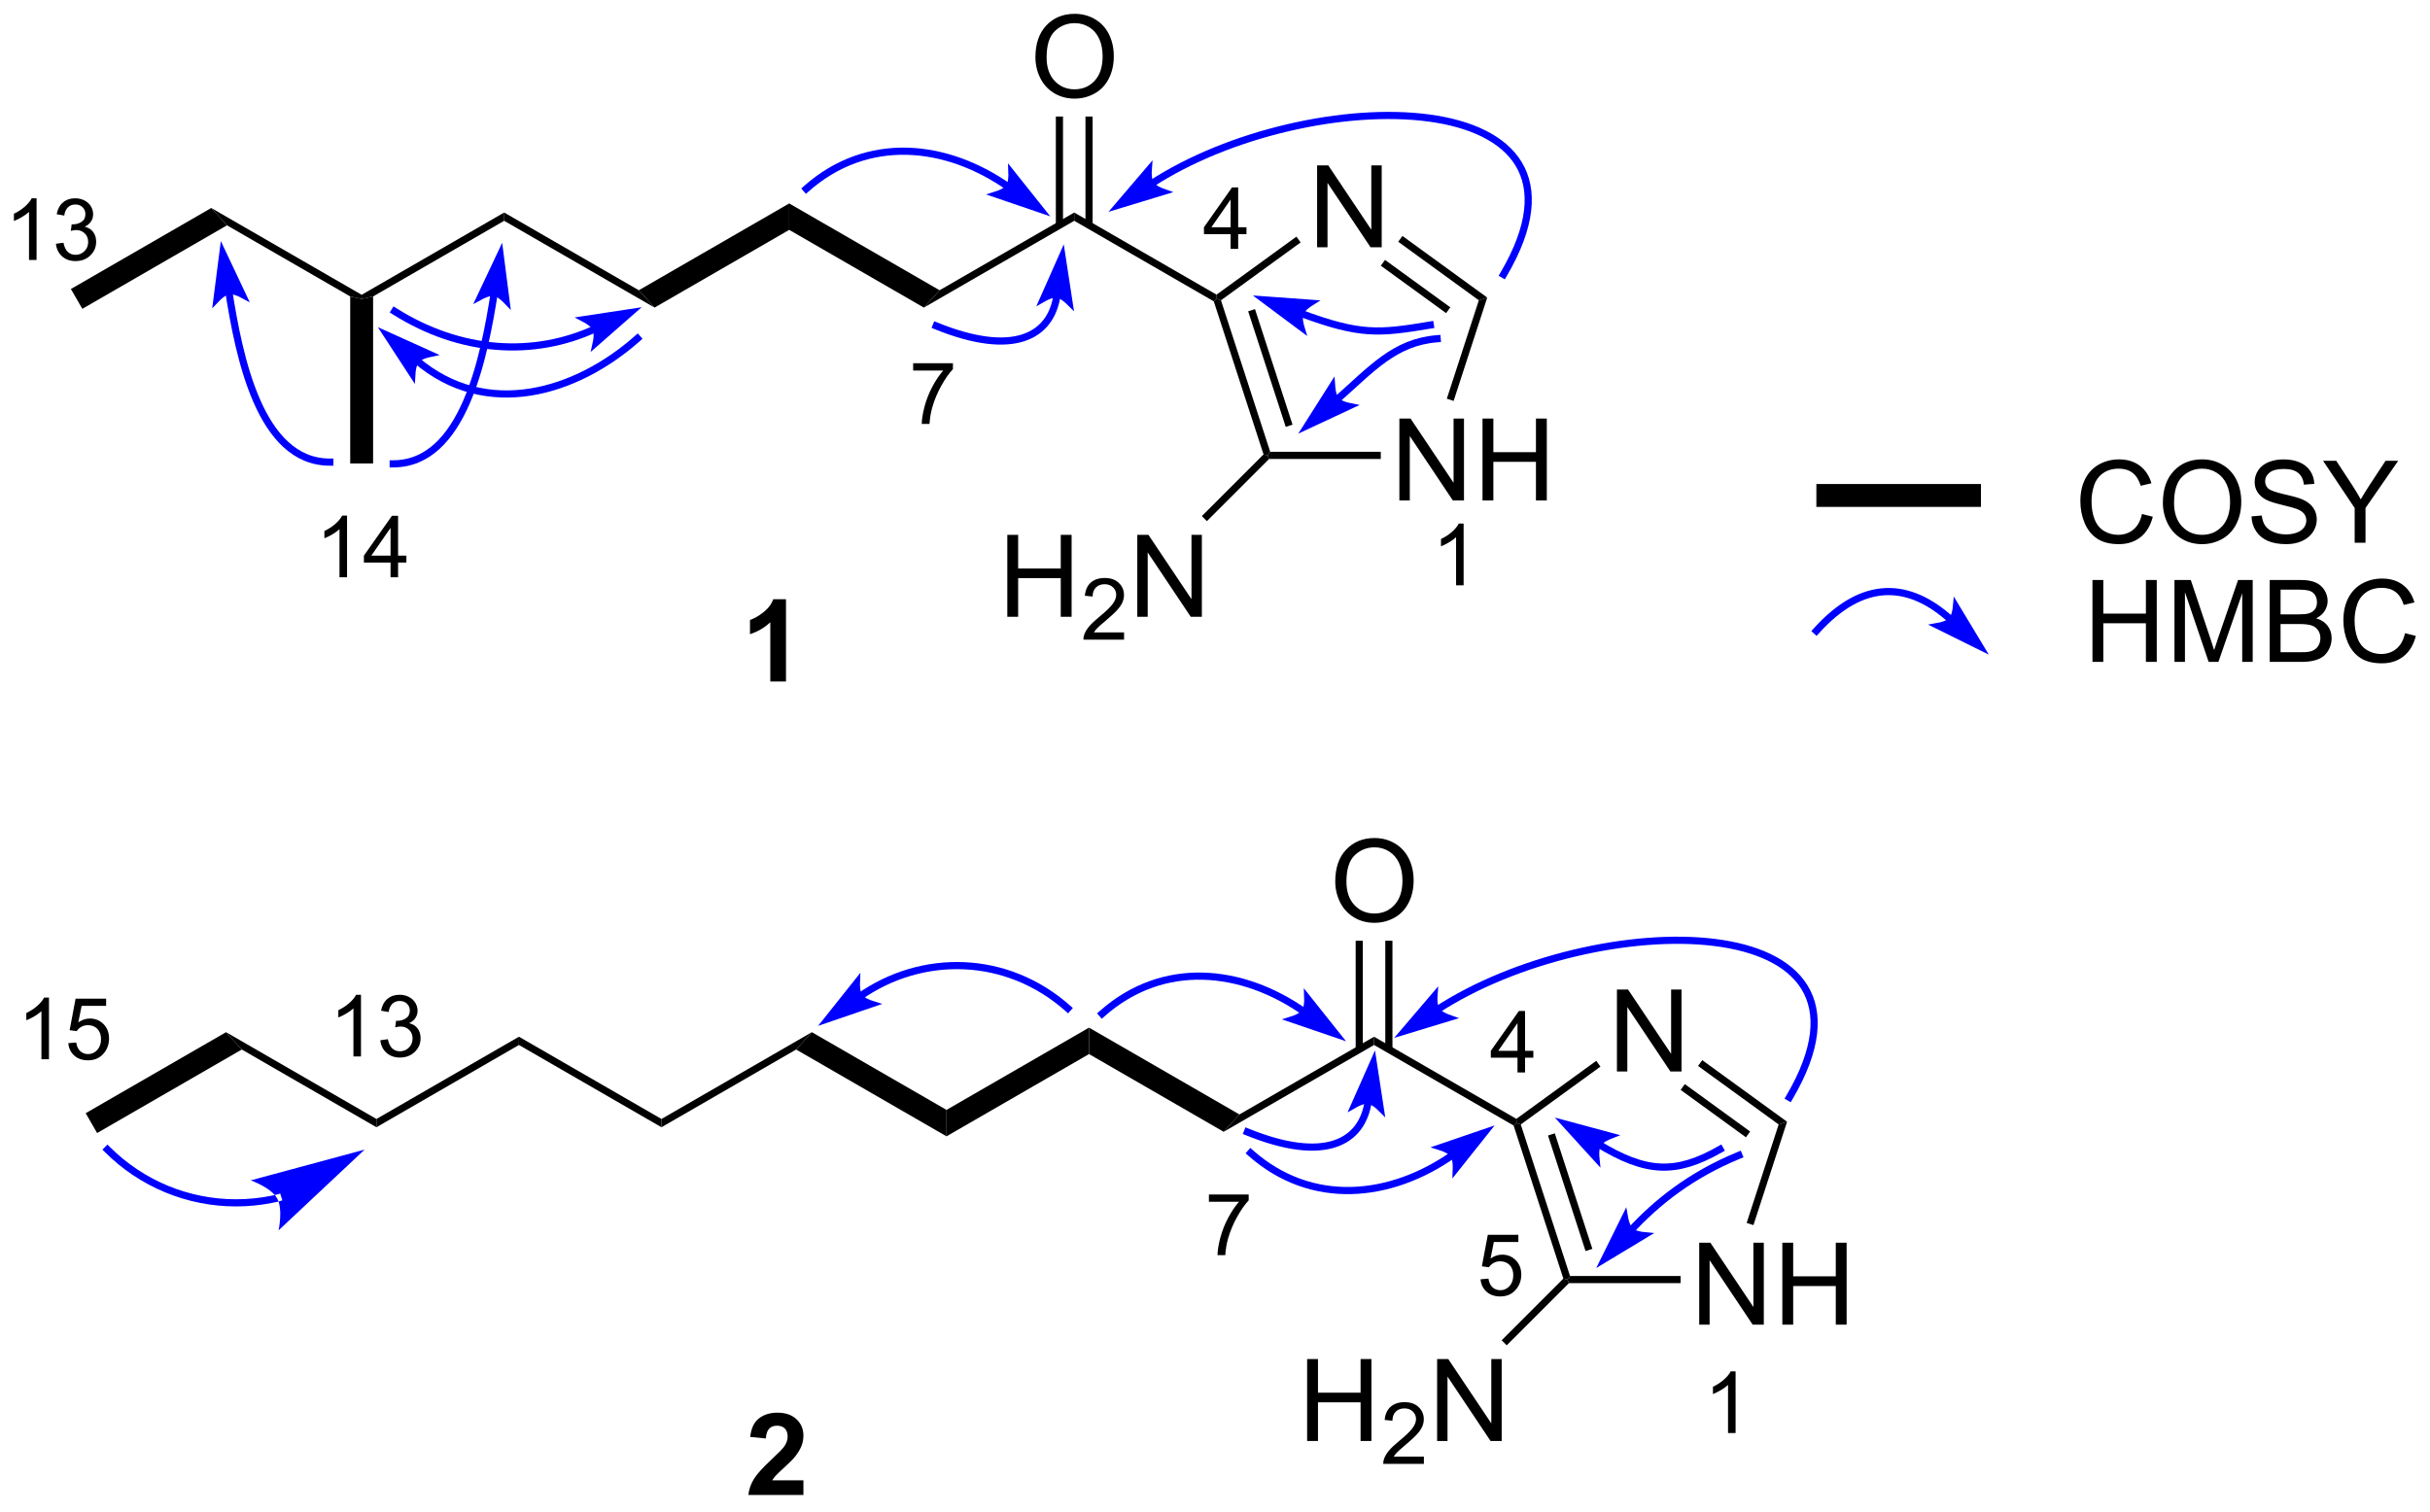 <?xml version="1.0" encoding="UTF-8"?>
<!DOCTYPE svg PUBLIC '-//W3C//DTD SVG 1.0//EN'
          'http://www.w3.org/TR/2001/REC-SVG-20010904/DTD/svg10.dtd'>
<svg stroke-dasharray="none" shape-rendering="auto" xmlns="http://www.w3.org/2000/svg" font-family="'Dialog'" text-rendering="auto" width="90" fill-opacity="1" color-interpolation="auto" color-rendering="auto" preserveAspectRatio="xMidYMid meet" font-size="12px" viewBox="0 0 90 56" fill="black" xmlns:xlink="http://www.w3.org/1999/xlink" stroke="black" image-rendering="auto" stroke-miterlimit="10" stroke-linecap="square" stroke-linejoin="miter" font-style="normal" stroke-width="1" height="56" stroke-dashoffset="0" font-weight="normal" stroke-opacity="1"
><!--Generated by the Batik Graphics2D SVG Generator--><defs id="genericDefs"
  /><g
  ><defs id="defs1"
    ><clipPath clipPathUnits="userSpaceOnUse" id="clipPath1"
      ><path d="M1.319 1.611 L175.968 1.611 L175.968 110.103 L1.319 110.103 L1.319 1.611 Z"
      /></clipPath
      ><clipPath clipPathUnits="userSpaceOnUse" id="clipPath2"
      ><path d="M-0.318 55.606 L-0.318 161.081 L169.475 161.081 L169.475 55.606 Z"
      /></clipPath
    ></defs
    ><g fill="blue" transform="scale(0.515,0.515) translate(-1.319,-1.611) matrix(1.029,0,0,1.029,1.646,-55.585)" stroke="blue"
    ><path d="M73.901 73.574 L72.635 76.431 C72.635 76.431 73.174 76.125 73.554 76.176 C73.934 76.226 74.374 76.663 74.374 76.663 Z" stroke="none" clip-path="url(#clipPath2)"
    /></g
    ><g fill="blue" stroke-width="0.5" transform="matrix(0.53,0,0,0.53,0.169,-29.474)" stroke="blue"
    ><path fill="none" d="M73.901 73.574 L72.635 76.431 C72.635 76.431 73.174 76.125 73.554 76.176 C73.934 76.226 74.374 76.663 74.374 76.663 Z" clip-path="url(#clipPath2)"
    /></g
    ><g fill="blue" stroke-width="0.5" transform="matrix(0.53,0,0,0.53,0.169,-29.474)" stroke="blue"
    ><path fill="none" d="M65.104 78.392 C70.459 80.568 73.155 79.171 73.554 76.176" clip-path="url(#clipPath2)"
    /></g
    ><g fill="blue" transform="matrix(0.53,0,0,0.53,0.169,-29.474)" stroke="blue"
    ><path d="M72.346 70.221 L70.398 67.776 C70.398 67.776 70.421 68.395 70.2 68.709 C69.979 69.022 69.388 69.21 69.388 69.21 Z" stroke="none" clip-path="url(#clipPath2)"
    /></g
    ><g fill="blue" stroke-width="0.5" transform="matrix(0.53,0,0,0.53,0.169,-29.474)" stroke="blue"
    ><path fill="none" d="M72.346 70.221 L70.398 67.776 C70.398 67.776 70.421 68.395 70.2 68.709 C69.979 69.022 69.388 69.21 69.388 69.21 Z" clip-path="url(#clipPath2)"
    /></g
    ><g fill="blue" stroke-width="0.5" transform="matrix(0.53,0,0,0.53,0.169,-29.474)" stroke="blue"
    ><path fill="none" d="M56.024 68.808 C60.282 65.036 65.807 65.614 70.2 68.709" clip-path="url(#clipPath2)"
    /></g
    ><g fill="blue" transform="matrix(0.53,0,0,0.53,0.169,-29.474)" stroke="blue"
    ><path d="M91.073 85.336 L93.904 84.013 C93.904 84.013 93.297 83.89 93.043 83.602 C92.79 83.314 92.745 82.696 92.745 82.696 Z" stroke="none" clip-path="url(#clipPath2)"
    /></g
    ><g fill="blue" stroke-width="0.5" transform="matrix(0.53,0,0,0.53,0.169,-29.474)" stroke="blue"
    ><path fill="none" d="M91.073 85.336 L93.904 84.013 C93.904 84.013 93.297 83.89 93.043 83.602 C92.79 83.314 92.745 82.696 92.745 82.696 Z" clip-path="url(#clipPath2)"
    /></g
    ><g fill="blue" stroke-width="0.5" transform="matrix(0.53,0,0,0.53,0.169,-29.474)" stroke="blue"
    ><path fill="none" d="M100.111 79.289 C97.116 79.529 95.539 81.406 93.043 83.602" clip-path="url(#clipPath2)"
    /></g
    ><g fill="blue" transform="matrix(0.53,0,0,0.53,0.169,-29.474)" stroke="blue"
    ><path d="M26.761 79.059 L28.469 81.677 C28.469 81.677 28.505 81.058 28.755 80.767 C29.005 80.475 29.61 80.345 29.61 80.345 Z" stroke="none" clip-path="url(#clipPath2)"
    /></g
    ><g fill="blue" stroke-width="0.5" transform="matrix(0.53,0,0,0.53,0.169,-29.474)" stroke="blue"
    ><path fill="none" d="M26.761 79.059 L28.469 81.677 C28.469 81.677 28.505 81.058 28.755 80.767 C29.005 80.475 29.61 80.345 29.61 80.345 Z" clip-path="url(#clipPath2)"
    /></g
    ><g fill="blue" stroke-width="0.5" transform="matrix(0.53,0,0,0.53,0.169,-29.474)" stroke="blue"
    ><path fill="none" d="M44.228 79.269 C39.971 83.042 33.687 84.992 28.755 80.767" clip-path="url(#clipPath2)"
    /></g
    ><g fill="blue" transform="matrix(0.53,0,0,0.53,0.169,-29.474)" stroke="blue"
    ><path d="M138.006 100.767 L136.392 98.09 C136.392 98.09 136.334 98.707 136.074 98.989 C135.814 99.272 135.204 99.381 135.204 99.381 Z" stroke="none" clip-path="url(#clipPath2)"
    /></g
    ><g fill="blue" stroke-width="0.5" transform="matrix(0.53,0,0,0.53,0.169,-29.474)" stroke="blue"
    ><path fill="none" d="M138.006 100.767 L136.392 98.09 C136.392 98.09 136.334 98.707 136.074 98.989 C135.814 99.272 135.204 99.381 135.204 99.381 Z" clip-path="url(#clipPath2)"
    /></g
    ><g fill="blue" stroke-width="0.5" transform="matrix(0.53,0,0,0.53,0.169,-29.474)" stroke="blue"
    ><path fill="none" d="M126.611 99.708 C129.845 96.114 133.079 96.234 136.074 98.989" clip-path="url(#clipPath2)"
    /></g
    ><g transform="matrix(0.53,0,0,0.53,0.169,-29.474)"
    ><path d="M126.611 91.044 L126.611 89.445 L138.111 89.445 L138.111 91.044 Z" stroke="none" clip-path="url(#clipPath2)"
    /></g
    ><g transform="matrix(0.53,0,0,0.53,0.169,-29.474)"
    ><path d="M145.905 101.879 L145.905 96.152 L146.663 96.152 L146.663 98.504 L149.64 98.504 L149.64 96.152 L150.398 96.152 L150.398 101.879 L149.64 101.879 L149.64 99.178 L146.663 99.178 L146.663 101.879 L145.905 101.879 ZM151.636 101.879 L151.636 96.152 L152.776 96.152 L154.133 100.207 Q154.321 100.772 154.407 101.053 Q154.503 100.741 154.711 100.136 L156.081 96.152 L157.102 96.152 L157.102 101.879 L156.37 101.879 L156.37 97.084 L154.706 101.879 L154.024 101.879 L152.368 97.004 L152.368 101.879 L151.636 101.879 ZM158.292 101.879 L158.292 96.152 L160.44 96.152 Q161.097 96.152 161.493 96.327 Q161.891 96.499 162.115 96.861 Q162.339 97.222 162.339 97.616 Q162.339 97.983 162.138 98.308 Q161.94 98.631 161.539 98.832 Q162.058 98.983 162.336 99.35 Q162.618 99.717 162.618 100.217 Q162.618 100.621 162.446 100.967 Q162.276 101.311 162.026 101.499 Q161.776 101.686 161.399 101.782 Q161.024 101.879 160.477 101.879 L158.292 101.879 ZM159.05 98.558 L160.289 98.558 Q160.792 98.558 161.011 98.491 Q161.3 98.405 161.446 98.207 Q161.594 98.006 161.594 97.707 Q161.594 97.42 161.456 97.204 Q161.321 96.988 161.065 96.907 Q160.813 96.827 160.196 96.827 L159.05 96.827 L159.05 98.558 ZM159.05 101.202 L160.477 101.202 Q160.844 101.202 160.993 101.176 Q161.253 101.129 161.428 101.019 Q161.605 100.91 161.716 100.702 Q161.831 100.491 161.831 100.217 Q161.831 99.897 161.667 99.663 Q161.503 99.426 161.211 99.329 Q160.922 99.233 160.375 99.233 L159.05 99.233 L159.05 101.202 ZM167.745 99.871 L168.503 100.061 Q168.266 100.996 167.646 101.488 Q167.026 101.978 166.133 101.978 Q165.206 101.978 164.625 101.6 Q164.047 101.222 163.743 100.509 Q163.44 99.793 163.44 98.972 Q163.44 98.077 163.782 97.413 Q164.125 96.746 164.756 96.4 Q165.386 96.053 166.144 96.053 Q167.003 96.053 167.589 96.491 Q168.175 96.928 168.407 97.722 L167.659 97.897 Q167.461 97.272 167.081 96.988 Q166.703 96.702 166.128 96.702 Q165.469 96.702 165.024 97.019 Q164.581 97.334 164.401 97.868 Q164.222 98.402 164.222 98.967 Q164.222 99.699 164.435 100.243 Q164.649 100.788 165.097 101.058 Q165.547 101.327 166.071 101.327 Q166.706 101.327 167.146 100.959 Q167.589 100.592 167.745 99.871 Z" stroke="none" clip-path="url(#clipPath2)"
    /></g
    ><g transform="matrix(0.53,0,0,0.53,0.169,-29.474)"
    ><path d="M149.364 91.541 L150.122 91.731 Q149.885 92.666 149.265 93.158 Q148.645 93.648 147.752 93.648 Q146.825 93.648 146.244 93.27 Q145.666 92.892 145.361 92.179 Q145.059 91.463 145.059 90.642 Q145.059 89.746 145.4 89.082 Q145.744 88.416 146.374 88.069 Q147.005 87.723 147.762 87.723 Q148.622 87.723 149.208 88.161 Q149.793 88.598 150.025 89.392 L149.278 89.567 Q149.08 88.942 148.7 88.658 Q148.322 88.371 147.747 88.371 Q147.088 88.371 146.643 88.689 Q146.2 89.004 146.02 89.538 Q145.84 90.072 145.84 90.637 Q145.84 91.369 146.054 91.913 Q146.268 92.457 146.715 92.728 Q147.166 92.996 147.689 92.996 Q148.325 92.996 148.765 92.629 Q149.208 92.262 149.364 91.541 ZM150.826 90.76 Q150.826 89.332 151.592 88.528 Q152.357 87.721 153.568 87.721 Q154.36 87.721 154.995 88.101 Q155.633 88.478 155.967 89.155 Q156.303 89.832 156.303 90.692 Q156.303 91.564 155.951 92.252 Q155.6 92.939 154.954 93.293 Q154.31 93.648 153.563 93.648 Q152.756 93.648 152.118 93.257 Q151.482 92.864 151.154 92.189 Q150.826 91.512 150.826 90.76 ZM151.607 90.77 Q151.607 91.806 152.162 92.403 Q152.719 92.996 153.56 92.996 Q154.415 92.996 154.967 92.395 Q155.521 91.793 155.521 90.689 Q155.521 89.989 155.284 89.468 Q155.047 88.947 154.592 88.661 Q154.139 88.371 153.571 88.371 Q152.766 88.371 152.185 88.926 Q151.607 89.478 151.607 90.77 ZM157.02 91.707 L157.736 91.645 Q157.786 92.075 157.971 92.351 Q158.158 92.627 158.549 92.796 Q158.939 92.965 159.426 92.965 Q159.861 92.965 160.192 92.838 Q160.525 92.707 160.687 92.484 Q160.848 92.26 160.848 91.994 Q160.848 91.723 160.692 91.523 Q160.536 91.322 160.176 91.184 Q159.947 91.096 159.158 90.905 Q158.369 90.715 158.051 90.549 Q157.643 90.332 157.439 90.015 Q157.239 89.697 157.239 89.301 Q157.239 88.869 157.484 88.491 Q157.731 88.114 158.202 87.918 Q158.676 87.723 159.255 87.723 Q159.893 87.723 160.377 87.929 Q160.864 88.135 161.124 88.533 Q161.387 88.931 161.408 89.434 L160.681 89.489 Q160.622 88.947 160.283 88.671 Q159.947 88.392 159.286 88.392 Q158.598 88.392 158.283 88.645 Q157.971 88.895 157.971 89.252 Q157.971 89.559 158.192 89.76 Q158.411 89.957 159.335 90.168 Q160.26 90.377 160.603 90.533 Q161.103 90.762 161.34 91.116 Q161.58 91.471 161.58 91.931 Q161.58 92.387 161.317 92.793 Q161.056 93.197 160.564 93.424 Q160.075 93.648 159.463 93.648 Q158.684 93.648 158.158 93.421 Q157.635 93.192 157.335 92.739 Q157.036 92.283 157.02 91.707 ZM164.228 93.549 L164.228 91.121 L162.02 87.822 L162.942 87.822 L164.072 89.549 Q164.385 90.033 164.653 90.517 Q164.911 90.067 165.278 89.504 L166.387 87.822 L167.27 87.822 L164.986 91.121 L164.986 93.549 L164.228 93.549 Z" stroke="none" clip-path="url(#clipPath2)"
    /></g
    ><g transform="matrix(0.53,0,0,0.53,0.169,-29.474)"
    ><path d="M74.75 70.467 L74.75 71.045 L64.241 77.112 L65.341 75.9 Z" stroke="none" clip-path="url(#clipPath2)"
    /></g
    ><g transform="matrix(0.53,0,0,0.53,0.169,-29.474)"
    ><path d="M65.341 75.9 L64.241 77.112 L54.832 71.68 L54.832 69.832 Z" stroke="none" clip-path="url(#clipPath2)"
    /></g
    ><g transform="matrix(0.53,0,0,0.53,0.169,-29.474)"
    ><path d="M54.832 69.832 L54.832 71.68 L45.422 77.112 L44.322 75.9 Z" stroke="none" clip-path="url(#clipPath2)"
    /></g
    ><g transform="matrix(0.53,0,0,0.53,0.169,-29.474)"
    ><path d="M44.322 75.9 L45.422 77.112 L34.913 71.045 L34.913 70.467 Z" stroke="none" clip-path="url(#clipPath2)"
    /></g
    ><g transform="matrix(0.53,0,0,0.53,0.169,-29.474)"
    ><path d="M34.913 70.467 L34.913 71.045 L25.754 76.333 L24.954 76.506 L24.954 76.217 Z" stroke="none" clip-path="url(#clipPath2)"
    /></g
    ><g transform="matrix(0.53,0,0,0.53,0.169,-29.474)"
    ><path d="M24.954 76.217 L24.954 76.506 L24.154 76.333 L15.544 71.362 L14.444 70.15 Z" stroke="none" clip-path="url(#clipPath2)"
    /></g
    ><g transform="matrix(0.53,0,0,0.53,0.169,-29.474)"
    ><path d="M14.444 70.15 L15.544 71.362 L5.435 77.199 L4.635 75.813 Z" stroke="none" clip-path="url(#clipPath2)"
    /></g
    ><g transform="matrix(0.53,0,0,0.53,0.169,-29.474)"
    ><path d="M72.038 59.617 Q72.038 58.19 72.804 57.385 Q73.569 56.578 74.78 56.578 Q75.572 56.578 76.207 56.958 Q76.845 57.336 77.179 58.013 Q77.515 58.69 77.515 59.549 Q77.515 60.422 77.163 61.109 Q76.812 61.797 76.166 62.151 Q75.522 62.505 74.775 62.505 Q73.968 62.505 73.33 62.114 Q72.694 61.721 72.366 61.047 Q72.038 60.37 72.038 59.617 ZM72.819 59.627 Q72.819 60.664 73.374 61.26 Q73.931 61.854 74.772 61.854 Q75.627 61.854 76.179 61.252 Q76.733 60.651 76.733 59.547 Q76.733 58.846 76.496 58.325 Q76.26 57.804 75.804 57.518 Q75.351 57.229 74.783 57.229 Q73.978 57.229 73.397 57.784 Q72.819 58.336 72.819 59.627 Z" stroke="none" clip-path="url(#clipPath2)"
    /></g
    ><g transform="matrix(0.53,0,0,0.53,0.169,-29.474)"
    ><path d="M76.035 71.354 L76.035 63.758 L75.535 63.758 L75.535 71.354 ZM73.965 71.354 L73.965 63.758 L73.465 63.758 L73.465 71.354 Z" stroke="none" clip-path="url(#clipPath2)"
    /></g
    ><g transform="matrix(0.53,0,0,0.53,0.169,-29.474)"
    ><path d="M101.961 96.523 L101.434 96.523 L101.434 93.162 Q101.243 93.344 100.934 93.525 Q100.625 93.707 100.379 93.799 L100.379 93.289 Q100.821 93.08 101.151 92.785 Q101.483 92.488 101.621 92.211 L101.961 92.211 L101.961 96.523 Z" stroke="none" clip-path="url(#clipPath2)"
    /></g
    ><g transform="matrix(0.53,0,0,0.53,0.169,-29.474)"
    ><path d="M85.678 73.008 L85.678 71.979 L83.815 71.979 L83.815 71.496 L85.776 68.713 L86.206 68.713 L86.206 71.496 L86.786 71.496 L86.786 71.979 L86.206 71.979 L86.206 73.008 L85.678 73.008 ZM85.678 71.496 L85.678 69.559 L84.335 71.496 L85.678 71.496 Z" stroke="none" clip-path="url(#clipPath2)"
    /></g
    ><g transform="matrix(0.53,0,0,0.53,0.169,-29.474)"
    ><path d="M2.236 73.784 L1.709 73.784 L1.709 70.423 Q1.518 70.605 1.209 70.786 Q0.9 70.968 0.654 71.06 L0.654 70.55 Q1.096 70.341 1.426 70.046 Q1.758 69.749 1.897 69.472 L2.236 69.472 L2.236 73.784 ZM3.589 72.65 L4.116 72.579 Q4.208 73.028 4.425 73.226 Q4.644 73.423 4.958 73.423 Q5.329 73.423 5.585 73.165 Q5.843 72.907 5.843 72.526 Q5.843 72.163 5.604 71.929 Q5.368 71.692 5.001 71.692 Q4.853 71.692 4.63 71.751 L4.689 71.288 Q4.741 71.294 4.772 71.294 Q5.11 71.294 5.38 71.118 Q5.649 70.942 5.649 70.575 Q5.649 70.286 5.452 70.097 Q5.257 69.905 4.946 69.905 Q4.638 69.905 4.433 70.099 Q4.228 70.292 4.169 70.679 L3.642 70.585 Q3.739 70.054 4.081 69.763 Q4.425 69.472 4.935 69.472 Q5.286 69.472 5.581 69.622 Q5.878 69.773 6.034 70.034 Q6.19 70.294 6.19 70.587 Q6.19 70.866 6.04 71.095 Q5.892 71.323 5.599 71.458 Q5.979 71.546 6.19 71.823 Q6.401 72.099 6.401 72.515 Q6.401 73.077 5.991 73.47 Q5.581 73.861 4.954 73.861 Q4.39 73.861 4.015 73.525 Q3.642 73.187 3.589 72.65 Z" stroke="none" clip-path="url(#clipPath2)"
    /></g
    ><g transform="matrix(0.53,0,0,0.53,0.169,-29.474)"
    ><path d="M23.933 95.962 L23.406 95.962 L23.406 92.601 Q23.214 92.783 22.906 92.964 Q22.597 93.146 22.351 93.238 L22.351 92.728 Q22.792 92.519 23.122 92.224 Q23.454 91.927 23.593 91.65 L23.933 91.65 L23.933 95.962 ZM26.973 95.962 L26.973 94.933 L25.11 94.933 L25.11 94.451 L27.071 91.667 L27.5 91.667 L27.5 94.451 L28.08 94.451 L28.08 94.933 L27.5 94.933 L27.5 95.962 L26.973 95.962 ZM26.973 94.451 L26.973 92.513 L25.629 94.451 L26.973 94.451 Z" stroke="none" clip-path="url(#clipPath2)"
    /></g
    ><g transform="matrix(0.53,0,0,0.53,0.169,-29.474)"
    ><path d="M24.154 76.333 L24.954 76.506 L25.754 76.333 L25.754 88.006 L24.154 88.006 Z" stroke="none" clip-path="url(#clipPath2)"
    /></g
    ><g fill="blue" transform="matrix(0.53,0,0,0.53,0.169,-29.474)" stroke="blue"
    ><path d="M77.889 69.932 L80.879 69.023 C80.879 69.023 80.296 68.816 80.085 68.495 C79.875 68.174 79.919 67.556 79.919 67.556 Z" stroke="none" clip-path="url(#clipPath2)"
    /></g
    ><g fill="blue" stroke-width="0.5" transform="matrix(0.53,0,0,0.53,0.169,-29.474)" stroke="blue"
    ><path fill="none" d="M77.889 69.932 L80.879 69.023 C80.879 69.023 80.296 68.816 80.085 68.495 C79.875 68.174 79.919 67.556 79.919 67.556 Z" clip-path="url(#clipPath2)"
    /></g
    ><g fill="blue" stroke-width="0.5" transform="matrix(0.53,0,0,0.53,0.169,-29.474)" stroke="blue"
    ><path fill="none" d="M104.749 74.797 C112.735 61.221 91.066 61.307 80.085 68.495" clip-path="url(#clipPath2)"
    /></g
    ><g fill="blue" transform="matrix(0.53,0,0,0.53,0.169,-29.474)" stroke="blue"
    ><path d="M88.068 76.576 L90.573 78.445 C90.573 78.445 90.394 77.852 90.528 77.493 C90.662 77.133 91.185 76.802 91.185 76.802 Z" stroke="none" clip-path="url(#clipPath2)"
    /></g
    ><g fill="blue" stroke-width="0.5" transform="matrix(0.53,0,0,0.53,0.169,-29.474)" stroke="blue"
    ><path fill="none" d="M88.068 76.576 L90.573 78.445 C90.573 78.445 90.394 77.852 90.528 77.493 C90.662 77.133 91.185 76.802 91.185 76.802 Z" clip-path="url(#clipPath2)"
    /></g
    ><g fill="blue" stroke-width="0.5" transform="matrix(0.53,0,0,0.53,0.169,-29.474)" stroke="blue"
    ><path fill="none" d="M99.632 78.331 C96.038 78.93 94.741 79.063 90.528 77.493" clip-path="url(#clipPath2)"
    /></g
    ><g transform="matrix(0.53,0,0,0.53,0.169,-29.474)"
    ><path d="M84.162 139.615 L84.162 139.107 L86.941 139.107 L86.941 139.518 Q86.531 139.955 86.129 140.68 Q85.727 141.402 85.506 142.166 Q85.348 142.705 85.305 143.348 L84.762 143.348 Q84.771 142.84 84.961 142.123 Q85.152 141.404 85.508 140.738 Q85.863 140.072 86.266 139.615 L84.162 139.615 Z" stroke="none" clip-path="url(#clipPath2)"
    /></g
    ><g fill="blue" transform="matrix(0.53,0,0,0.53,0.169,-29.474)" stroke="blue"
    ><path d="M95.65 129.919 L94.385 132.777 C94.385 132.777 94.923 132.471 95.304 132.521 C95.684 132.572 96.123 133.009 96.123 133.009 Z" stroke="none" clip-path="url(#clipPath2)"
    /></g
    ><g fill="blue" stroke-width="0.5" transform="matrix(0.53,0,0,0.53,0.169,-29.474)" stroke="blue"
    ><path fill="none" d="M95.65 129.919 L94.385 132.777 C94.385 132.777 94.923 132.471 95.304 132.521 C95.684 132.572 96.123 133.009 96.123 133.009 Z" clip-path="url(#clipPath2)"
    /></g
    ><g fill="blue" stroke-width="0.5" transform="matrix(0.53,0,0,0.53,0.169,-29.474)" stroke="blue"
    ><path fill="none" d="M86.853 134.738 C92.209 136.914 94.904 135.516 95.304 132.521" clip-path="url(#clipPath2)"
    /></g
    ><g fill="blue" transform="matrix(0.53,0,0,0.53,0.169,-29.474)" stroke="blue"
    ><path d="M93.017 127.884 L91.07 125.439 C91.07 125.439 91.092 126.058 90.871 126.372 C90.65 126.686 90.059 126.873 90.059 126.873 Z" stroke="none" clip-path="url(#clipPath2)"
    /></g
    ><g fill="blue" stroke-width="0.5" transform="matrix(0.53,0,0,0.53,0.169,-29.474)" stroke="blue"
    ><path fill="none" d="M93.017 127.884 L91.07 125.439 C91.07 125.439 91.092 126.058 90.871 126.372 C90.65 126.686 90.059 126.873 90.059 126.873 Z" clip-path="url(#clipPath2)"
    /></g
    ><g fill="blue" stroke-width="0.5" transform="matrix(0.53,0,0,0.53,0.169,-29.474)" stroke="blue"
    ><path fill="none" d="M76.696 126.472 C80.953 122.699 86.479 123.277 90.871 126.372" clip-path="url(#clipPath2)"
    /></g
    ><g fill="blue" transform="matrix(0.53,0,0,0.53,0.169,-29.474)" stroke="blue"
    ><path d="M57.58 126.806 L60.537 125.795 C60.537 125.795 59.946 125.608 59.725 125.294 C59.504 124.98 59.527 124.361 59.527 124.361 Z" stroke="none" clip-path="url(#clipPath2)"
    /></g
    ><g fill="blue" stroke-width="0.5" transform="matrix(0.53,0,0,0.53,0.169,-29.474)" stroke="blue"
    ><path fill="none" d="M57.58 126.806 L60.537 125.795 C60.537 125.795 59.946 125.608 59.725 125.294 C59.504 124.98 59.527 124.361 59.527 124.361 Z" clip-path="url(#clipPath2)"
    /></g
    ><g fill="blue" stroke-width="0.5" transform="matrix(0.53,0,0,0.53,0.169,-29.474)" stroke="blue"
    ><path fill="none" d="M74.3 126.093 C70.043 122.32 64.118 122.199 59.725 125.294" clip-path="url(#clipPath2)"
    /></g
    ><g transform="matrix(0.53,0,0,0.53,0.169,-29.474)"
    ><path d="M103.142 145.035 L103.695 144.988 Q103.758 145.393 103.98 145.596 Q104.205 145.799 104.521 145.799 Q104.902 145.799 105.166 145.512 Q105.43 145.225 105.43 144.75 Q105.43 144.299 105.176 144.039 Q104.924 143.778 104.514 143.778 Q104.258 143.778 104.053 143.895 Q103.848 144.01 103.73 144.194 L103.236 144.129 L103.652 141.924 L105.787 141.924 L105.787 142.428 L104.074 142.428 L103.842 143.582 Q104.228 143.313 104.654 143.313 Q105.217 143.313 105.603 143.703 Q105.99 144.092 105.99 144.703 Q105.99 145.287 105.65 145.711 Q105.236 146.235 104.521 146.235 Q103.936 146.235 103.564 145.906 Q103.195 145.576 103.142 145.035 Z" stroke="none" clip-path="url(#clipPath2)"
    /></g
    ><g transform="matrix(0.53,0,0,0.53,0.169,-29.474)"
    ><path d="M95.702 128.079 L95.702 128.657 L85.193 134.724 L86.293 133.512 Z" stroke="none" clip-path="url(#clipPath2)"
    /></g
    ><g transform="matrix(0.53,0,0,0.53,0.169,-29.474)"
    ><path d="M86.293 133.512 L85.193 134.724 L75.784 129.292 L75.784 127.444 Z" stroke="none" clip-path="url(#clipPath2)"
    /></g
    ><g transform="matrix(0.53,0,0,0.53,0.169,-29.474)"
    ><path d="M75.784 127.444 L75.784 129.292 L65.824 135.042 L65.824 133.194 Z" stroke="none" clip-path="url(#clipPath2)"
    /></g
    ><g transform="matrix(0.53,0,0,0.53,0.169,-29.474)"
    ><path d="M65.824 133.194 L65.824 135.042 L55.315 128.974 L56.415 127.762 Z" stroke="none" clip-path="url(#clipPath2)"
    /></g
    ><g transform="matrix(0.53,0,0,0.53,0.169,-29.474)"
    ><path d="M56.415 127.762 L55.315 128.974 L45.906 134.407 L45.906 133.829 Z" stroke="none" clip-path="url(#clipPath2)"
    /></g
    ><g transform="matrix(0.53,0,0,0.53,0.169,-29.474)"
    ><path d="M45.906 133.829 L45.906 134.407 L35.946 128.657 L35.946 128.079 Z" stroke="none" clip-path="url(#clipPath2)"
    /></g
    ><g transform="matrix(0.53,0,0,0.53,0.169,-29.474)"
    ><path d="M35.946 128.079 L35.946 128.657 L25.987 134.407 L25.987 133.829 Z" stroke="none" clip-path="url(#clipPath2)"
    /></g
    ><g transform="matrix(0.53,0,0,0.53,0.169,-29.474)"
    ><path d="M92.99 117.229 Q92.99 115.802 93.756 114.997 Q94.522 114.19 95.732 114.19 Q96.524 114.19 97.159 114.57 Q97.797 114.948 98.131 115.625 Q98.467 116.302 98.467 117.161 Q98.467 118.034 98.115 118.721 Q97.764 119.409 97.118 119.763 Q96.475 120.117 95.727 120.117 Q94.92 120.117 94.282 119.726 Q93.647 119.333 93.318 118.659 Q92.99 117.981 92.99 117.229 ZM93.772 117.239 Q93.772 118.276 94.326 118.872 Q94.883 119.466 95.725 119.466 Q96.579 119.466 97.131 118.864 Q97.686 118.263 97.686 117.159 Q97.686 116.458 97.449 115.937 Q97.212 115.416 96.756 115.13 Q96.303 114.841 95.735 114.841 Q94.93 114.841 94.35 115.395 Q93.772 115.948 93.772 117.239 Z" stroke="none" clip-path="url(#clipPath2)"
    /></g
    ><g transform="matrix(0.53,0,0,0.53,0.169,-29.474)"
    ><path d="M96.987 128.965 L96.987 121.37 L96.487 121.37 L96.487 128.965 ZM94.917 128.965 L94.917 121.37 L94.417 121.37 L94.417 128.965 Z" stroke="none" clip-path="url(#clipPath2)"
    /></g
    ><g transform="matrix(0.53,0,0,0.53,0.169,-29.474)"
    ><path d="M120.966 155.782 L120.438 155.782 L120.438 152.421 Q120.247 152.602 119.938 152.784 Q119.63 152.965 119.384 153.057 L119.384 152.547 Q119.825 152.338 120.155 152.043 Q120.487 151.747 120.626 151.469 L120.966 151.469 L120.966 155.782 Z" stroke="none" clip-path="url(#clipPath2)"
    /></g
    ><g transform="matrix(0.53,0,0,0.53,0.169,-29.474)"
    ><path d="M105.726 130.576 L105.726 129.547 L103.862 129.547 L103.862 129.064 L105.823 126.281 L106.253 126.281 L106.253 129.064 L106.833 129.064 L106.833 129.547 L106.253 129.547 L106.253 130.576 L105.726 130.576 ZM105.726 129.064 L105.726 127.127 L104.382 129.064 L105.726 129.064 Z" stroke="none" clip-path="url(#clipPath2)"
    /></g
    ><g transform="matrix(0.53,0,0,0.53,0.169,-29.474)"
    ><path d="M24.907 129.458 L24.379 129.458 L24.379 126.097 Q24.188 126.279 23.879 126.46 Q23.571 126.642 23.325 126.734 L23.325 126.224 Q23.766 126.015 24.096 125.72 Q24.428 125.423 24.567 125.146 L24.907 125.146 L24.907 129.458 ZM26.259 128.324 L26.786 128.253 Q26.878 128.703 27.095 128.9 Q27.314 129.097 27.628 129.097 Q27.999 129.097 28.255 128.839 Q28.513 128.582 28.513 128.201 Q28.513 127.837 28.275 127.603 Q28.038 127.367 27.671 127.367 Q27.523 127.367 27.3 127.425 L27.359 126.962 Q27.411 126.968 27.443 126.968 Q27.781 126.968 28.05 126.793 Q28.32 126.617 28.32 126.249 Q28.32 125.96 28.122 125.771 Q27.927 125.58 27.616 125.58 Q27.308 125.58 27.103 125.773 Q26.898 125.966 26.839 126.353 L26.312 126.259 Q26.41 125.728 26.751 125.437 Q27.095 125.146 27.605 125.146 Q27.956 125.146 28.251 125.296 Q28.548 125.447 28.704 125.709 Q28.861 125.968 28.861 126.261 Q28.861 126.54 28.71 126.769 Q28.562 126.998 28.269 127.132 Q28.65 127.22 28.861 127.498 Q29.072 127.773 29.072 128.189 Q29.072 128.751 28.661 129.144 Q28.251 129.535 27.624 129.535 Q27.06 129.535 26.685 129.199 Q26.312 128.861 26.259 128.324 Z" stroke="none" clip-path="url(#clipPath2)"
    /></g
    ><g transform="matrix(0.53,0,0,0.53,0.169,-29.474)"
    ><path d="M3.103 129.655 L2.576 129.655 L2.576 126.294 Q2.384 126.475 2.076 126.657 Q1.767 126.838 1.521 126.93 L1.521 126.421 Q1.962 126.212 2.292 125.917 Q2.624 125.62 2.763 125.342 L3.103 125.342 L3.103 129.655 ZM4.454 128.53 L5.006 128.483 Q5.069 128.887 5.292 129.09 Q5.516 129.294 5.832 129.294 Q6.213 129.294 6.477 129.006 Q6.741 128.719 6.741 128.245 Q6.741 127.794 6.487 127.534 Q6.235 127.272 5.825 127.272 Q5.569 127.272 5.364 127.389 Q5.159 127.504 5.042 127.688 L4.547 127.624 L4.963 125.419 L7.098 125.419 L7.098 125.922 L5.385 125.922 L5.153 127.077 Q5.54 126.807 5.965 126.807 Q6.528 126.807 6.915 127.198 Q7.301 127.587 7.301 128.198 Q7.301 128.782 6.961 129.206 Q6.547 129.729 5.832 129.729 Q5.247 129.729 4.875 129.401 Q4.506 129.071 4.454 128.53 Z" stroke="none" clip-path="url(#clipPath2)"
    /></g
    ><g transform="matrix(0.53,0,0,0.53,0.169,-29.474)"
    ><path d="M25.987 133.829 L25.987 134.407 L16.578 128.974 L15.478 127.762 Z" stroke="none" clip-path="url(#clipPath2)"
    /></g
    ><g transform="matrix(0.53,0,0,0.53,0.169,-29.474)"
    ><path d="M15.478 127.762 L16.578 128.974 L6.468 134.811 L5.668 133.425 Z" stroke="none" clip-path="url(#clipPath2)"
    /></g
    ><g fill="blue" transform="matrix(0.53,0,0,0.53,0.169,-29.474)" stroke="blue"
    ><path d="M97.854 127.672 L100.845 126.763 C100.845 126.763 100.261 126.555 100.051 126.234 C99.841 125.913 99.884 125.295 99.884 125.295 Z" stroke="none" clip-path="url(#clipPath2)"
    /></g
    ><g fill="blue" stroke-width="0.5" transform="matrix(0.53,0,0,0.53,0.169,-29.474)" stroke="blue"
    ><path fill="none" d="M97.854 127.672 L100.845 126.763 C100.845 126.763 100.261 126.555 100.051 126.234 C99.841 125.913 99.884 125.295 99.884 125.295 Z" clip-path="url(#clipPath2)"
    /></g
    ><g fill="blue" stroke-width="0.5" transform="matrix(0.53,0,0,0.53,0.169,-29.474)" stroke="blue"
    ><path fill="none" d="M124.728 132.319 C132.714 118.743 111.032 119.047 100.051 126.234" clip-path="url(#clipPath2)"
    /></g
    ><g fill="blue" transform="matrix(0.53,0,0,0.53,0.169,-29.474)" stroke="blue"
    ><path d="M109.094 134.194 L111.198 136.505 C111.198 136.505 111.135 135.888 111.335 135.56 C111.535 135.233 112.112 135.007 112.112 135.007 Z" stroke="none" clip-path="url(#clipPath2)"
    /></g
    ><g fill="blue" stroke-width="0.5" transform="matrix(0.53,0,0,0.53,0.169,-29.474)" stroke="blue"
    ><path fill="none" d="M109.094 134.194 L111.198 136.505 C111.198 136.505 111.135 135.888 111.335 135.56 C111.535 135.233 112.112 135.007 112.112 135.007 Z" clip-path="url(#clipPath2)"
    /></g
    ><g fill="blue" stroke-width="0.5" transform="matrix(0.53,0,0,0.53,0.169,-29.474)" stroke="blue"
    ><path fill="none" d="M119.877 135.951 C116.782 137.708 114.726 137.628 111.335 135.56" clip-path="url(#clipPath2)"
    /></g
    ><g fill="blue" transform="matrix(0.53,0,0,0.53,0.169,-29.474)" stroke="blue"
    ><path d="M111.83 143.593 L114.507 141.979 C114.507 141.979 113.89 141.921 113.608 141.661 C113.325 141.401 113.216 140.791 113.216 140.791 Z" stroke="none" clip-path="url(#clipPath2)"
    /></g
    ><g fill="blue" stroke-width="0.5" transform="matrix(0.53,0,0,0.53,0.169,-29.474)" stroke="blue"
    ><path fill="none" d="M111.83 143.593 L114.507 141.979 C114.507 141.979 113.89 141.921 113.608 141.661 C113.325 141.401 113.216 140.791 113.216 140.791 Z" clip-path="url(#clipPath2)"
    /></g
    ><g fill="blue" stroke-width="0.5" transform="matrix(0.53,0,0,0.53,0.169,-29.474)" stroke="blue"
    ><path fill="none" d="M121.194 136.37 C117.84 137.748 115.444 139.664 113.608 141.661" clip-path="url(#clipPath2)"
    /></g
    ><g transform="matrix(0.53,0,0,0.53,0.169,-29.474)"
    ><path d="M63.493 81.511 L63.493 81.003 L66.273 81.003 L66.273 81.413 Q65.862 81.851 65.46 82.576 Q65.058 83.298 64.837 84.062 Q64.679 84.601 64.636 85.243 L64.093 85.243 Q64.103 84.736 64.292 84.019 Q64.484 83.3 64.839 82.634 Q65.194 81.968 65.597 81.511 L63.493 81.511 Z" stroke="none" clip-path="url(#clipPath2)"
    /></g
    ><g transform="matrix(0.53,0,0,0.53,0.169,-29.474)"
    ><path d="M97.472 90.593 L97.472 84.867 L98.251 84.867 L101.259 89.361 L101.259 84.867 L101.986 84.867 L101.986 90.593 L101.207 90.593 L98.199 86.093 L98.199 90.593 L97.472 90.593 ZM103.281 90.593 L103.281 84.867 L104.039 84.867 L104.039 87.218 L107.015 87.218 L107.015 84.867 L107.773 84.867 L107.773 90.593 L107.015 90.593 L107.015 87.893 L104.039 87.893 L104.039 90.593 L103.281 90.593 Z" stroke="none" clip-path="url(#clipPath2)"
    /></g
    ><g transform="matrix(0.53,0,0,0.53,0.169,-29.474)"
    ><path d="M91.722 72.897 L91.722 67.17 L92.501 67.17 L95.509 71.665 L95.509 67.17 L96.236 67.17 L96.236 72.897 L95.457 72.897 L92.449 68.397 L92.449 72.897 L91.722 72.897 Z" stroke="none" clip-path="url(#clipPath2)"
    /></g
    ><g transform="matrix(0.53,0,0,0.53,0.169,-29.474)"
    ><path d="M88.367 87.693 L88.263 87.443 L88.445 87.193 L96.172 87.193 L96.172 87.693 Z" stroke="none" clip-path="url(#clipPath2)"
    /></g
    ><g transform="matrix(0.53,0,0,0.53,0.169,-29.474)"
    ><path d="M101.263 83.636 L100.787 83.482 L103.023 76.602 L103.611 76.411 Z" stroke="none" clip-path="url(#clipPath2)"
    /></g
    ><g transform="matrix(0.53,0,0,0.53,0.169,-29.474)"
    ><path d="M103.611 76.411 L103.023 76.602 L97.391 72.51 L97.685 72.105 ZM101.03 77.094 L96.468 73.78 L96.174 74.184 L100.736 77.499 Z" stroke="none" clip-path="url(#clipPath2)"
    /></g
    ><g transform="matrix(0.53,0,0,0.53,0.169,-29.474)"
    ><path d="M90.276 72.153 L90.57 72.558 L85.003 76.602 L84.709 76.506 L84.694 76.208 Z" stroke="none" clip-path="url(#clipPath2)"
    /></g
    ><g transform="matrix(0.53,0,0,0.53,0.169,-29.474)"
    ><path d="M84.501 76.675 L84.709 76.506 L85.003 76.602 L88.445 87.193 L88.263 87.443 L87.978 87.375 ZM86.905 77.374 L89.529 85.451 L90.005 85.296 L87.381 77.219 Z" stroke="none" clip-path="url(#clipPath2)"
    /></g
    ><g transform="matrix(0.53,0,0,0.53,0.169,-29.474)"
    ><path d="M70.073 98.725 L70.073 92.998 L70.831 92.998 L70.831 95.35 L73.808 95.35 L73.808 92.998 L74.566 92.998 L74.566 98.725 L73.808 98.725 L73.808 96.025 L70.831 96.025 L70.831 98.725 L70.073 98.725 Z" stroke="none" clip-path="url(#clipPath2)"
    /></g
    ><g transform="matrix(0.53,0,0,0.53,0.169,-29.474)"
    ><path d="M78.232 99.817 L78.232 100.325 L75.392 100.325 Q75.386 100.134 75.454 99.958 Q75.562 99.669 75.8 99.388 Q76.04 99.106 76.491 98.737 Q77.191 98.163 77.437 97.827 Q77.683 97.491 77.683 97.192 Q77.683 96.88 77.458 96.665 Q77.236 96.448 76.874 96.448 Q76.493 96.448 76.265 96.677 Q76.036 96.905 76.034 97.309 L75.491 97.255 Q75.548 96.647 75.911 96.331 Q76.275 96.013 76.886 96.013 Q77.505 96.013 77.864 96.356 Q78.226 96.698 78.226 97.204 Q78.226 97.462 78.12 97.712 Q78.015 97.96 77.769 98.235 Q77.525 98.51 76.956 98.991 Q76.482 99.389 76.347 99.532 Q76.212 99.675 76.124 99.817 L78.232 99.817 Z" stroke="none" clip-path="url(#clipPath2)"
    /></g
    ><g transform="matrix(0.53,0,0,0.53,0.169,-29.474)"
    ><path d="M79.156 98.725 L79.156 92.998 L79.935 92.998 L82.943 97.493 L82.943 92.998 L83.669 92.998 L83.669 98.725 L82.891 98.725 L79.883 94.225 L79.883 98.725 L79.156 98.725 Z" stroke="none" clip-path="url(#clipPath2)"
    /></g
    ><g transform="matrix(0.53,0,0,0.53,0.169,-29.474)"
    ><path d="M87.978 87.375 L88.263 87.443 L88.367 87.693 L84.021 92.039 L83.667 91.686 Z" stroke="none" clip-path="url(#clipPath2)"
    /></g
    ><g transform="matrix(0.53,0,0,0.53,0.169,-29.474)"
    ><path d="M74.75 71.045 L74.75 70.467 L84.694 76.208 L84.709 76.506 L84.501 76.675 Z" stroke="none" clip-path="url(#clipPath2)"
    /></g
    ><g transform="matrix(0.53,0,0,0.53,0.169,-29.474)"
    ><path d="M95.702 128.657 L95.702 128.079 L105.646 133.82 L105.662 134.118 L105.453 134.286 Z" stroke="none" clip-path="url(#clipPath2)"
    /></g
    ><g transform="matrix(0.53,0,0,0.53,0.169,-29.474)"
    ><path d="M118.425 148.205 L118.425 142.478 L119.203 142.478 L122.211 146.973 L122.211 142.478 L122.938 142.478 L122.938 148.205 L122.159 148.205 L119.151 143.705 L119.151 148.205 L118.425 148.205 ZM124.233 148.205 L124.233 142.478 L124.991 142.478 L124.991 144.83 L127.968 144.83 L127.968 142.478 L128.725 142.478 L128.725 148.205 L127.968 148.205 L127.968 145.505 L124.991 145.505 L124.991 148.205 L124.233 148.205 Z" stroke="none" clip-path="url(#clipPath2)"
    /></g
    ><g transform="matrix(0.53,0,0,0.53,0.169,-29.474)"
    ><path d="M112.675 130.508 L112.675 124.782 L113.453 124.782 L116.461 129.277 L116.461 124.782 L117.188 124.782 L117.188 130.508 L116.409 130.508 L113.401 126.008 L113.401 130.508 L112.675 130.508 Z" stroke="none" clip-path="url(#clipPath2)"
    /></g
    ><g transform="matrix(0.53,0,0,0.53,0.169,-29.474)"
    ><path d="M109.319 145.305 L109.215 145.055 L109.397 144.805 L117.124 144.805 L117.124 145.305 Z" stroke="none" clip-path="url(#clipPath2)"
    /></g
    ><g transform="matrix(0.53,0,0,0.53,0.169,-29.474)"
    ><path d="M122.215 141.248 L121.74 141.094 L123.975 134.213 L124.563 134.022 Z" stroke="none" clip-path="url(#clipPath2)"
    /></g
    ><g transform="matrix(0.53,0,0,0.53,0.169,-29.474)"
    ><path d="M124.563 134.022 L123.975 134.213 L118.343 130.122 L118.637 129.717 ZM121.982 134.706 L117.42 131.392 L117.126 131.796 L121.689 135.111 Z" stroke="none" clip-path="url(#clipPath2)"
    /></g
    ><g transform="matrix(0.53,0,0,0.53,0.169,-29.474)"
    ><path d="M111.228 129.765 L111.522 130.169 L105.955 134.213 L105.662 134.118 L105.646 133.82 Z" stroke="none" clip-path="url(#clipPath2)"
    /></g
    ><g transform="matrix(0.53,0,0,0.53,0.169,-29.474)"
    ><path d="M105.453 134.286 L105.662 134.118 L105.955 134.213 L109.397 144.805 L109.215 145.055 L108.93 144.987 ZM107.857 134.986 L110.481 143.062 L110.957 142.908 L108.333 134.831 Z" stroke="none" clip-path="url(#clipPath2)"
    /></g
    ><g transform="matrix(0.53,0,0,0.53,0.169,-29.474)"
    ><path d="M91.025 156.337 L91.025 150.61 L91.783 150.61 L91.783 152.962 L94.76 152.962 L94.76 150.61 L95.518 150.61 L95.518 156.337 L94.76 156.337 L94.76 153.636 L91.783 153.636 L91.783 156.337 L91.025 156.337 Z" stroke="none" clip-path="url(#clipPath2)"
    /></g
    ><g transform="matrix(0.53,0,0,0.53,0.169,-29.474)"
    ><path d="M99.184 157.429 L99.184 157.937 L96.344 157.937 Q96.338 157.745 96.406 157.57 Q96.514 157.28 96.752 156.999 Q96.992 156.718 97.443 156.349 Q98.143 155.775 98.389 155.439 Q98.635 155.103 98.635 154.804 Q98.635 154.492 98.41 154.277 Q98.188 154.06 97.826 154.06 Q97.445 154.06 97.217 154.288 Q96.988 154.517 96.986 154.921 L96.443 154.867 Q96.5 154.259 96.863 153.943 Q97.227 153.624 97.838 153.624 Q98.457 153.624 98.816 153.968 Q99.178 154.31 99.178 154.816 Q99.178 155.073 99.072 155.323 Q98.967 155.572 98.721 155.847 Q98.477 156.122 97.908 156.603 Q97.434 157.001 97.299 157.144 Q97.164 157.286 97.076 157.429 L99.184 157.429 Z" stroke="none" clip-path="url(#clipPath2)"
    /></g
    ><g transform="matrix(0.53,0,0,0.53,0.169,-29.474)"
    ><path d="M100.109 156.337 L100.109 150.61 L100.887 150.61 L103.895 155.105 L103.895 150.61 L104.621 150.61 L104.621 156.337 L103.843 156.337 L100.835 151.837 L100.835 156.337 L100.109 156.337 Z" stroke="none" clip-path="url(#clipPath2)"
    /></g
    ><g transform="matrix(0.53,0,0,0.53,0.169,-29.474)"
    ><path d="M108.93 144.987 L109.215 145.055 L109.319 145.305 L104.973 149.651 L104.619 149.298 Z" stroke="none" clip-path="url(#clipPath2)"
    /></g
    ><g fill="blue" transform="matrix(0.53,0,0,0.53,0.169,-29.474)" stroke="blue"
    ><path d="M19.172 139.591 L19.172 139.591 C19.162 139.594 19.153 139.596 19.154 139.596 L19.154 139.596 C19.154 139.596 19.154 139.596 19.154 139.596 L19.154 139.596 L19.151 139.596 L19.095 139.353 L19.151 139.596 C19.149 139.597 19.146 139.597 19.143 139.598 L19.143 139.598 C19.143 139.598 19.143 139.598 19.143 139.598 L19.142 139.598 C19.13 139.601 19.117 139.604 19.104 139.607 L19.047 139.364 L19.104 139.607 C19.078 139.613 19.052 139.619 19.026 139.625 L18.972 139.381 L19.027 139.625 C18.924 139.648 18.82 139.67 18.716 139.691 L18.667 139.446 L18.716 139.691 C17.886 139.857 17.036 139.942 16.177 139.942 L16.177 139.692 L16.177 139.942 C14.459 139.942 12.776 139.601 11.219 138.956 L11.315 138.725 L11.219 138.956 C9.662 138.311 8.231 137.363 7.016 136.148 L6.839 135.971 L7.193 135.617 L7.369 135.794 C8.537 136.962 9.913 137.874 11.41 138.494 L11.41 138.494 C12.907 139.114 14.525 139.442 16.177 139.442 L16.177 139.442 C17.003 139.442 17.82 139.36 18.618 139.201 L18.618 139.201 C18.718 139.181 18.817 139.16 18.917 139.137 L18.917 139.137 C18.941 139.132 18.966 139.126 18.991 139.12 L18.991 139.12 C19.003 139.117 19.016 139.114 19.028 139.112 L19.085 139.355 L19.028 139.112 C19.028 139.112 19.028 139.112 19.028 139.112 L19.028 139.112 C19.031 139.111 19.034 139.11 19.038 139.109 L19.038 139.109 L19.041 139.109 L19.097 139.352 L19.04 139.109 C19.04 139.109 19.04 139.109 19.04 139.109 L19.04 139.109 C19.042 139.108 19.033 139.11 19.023 139.113 L19.262 139.039 L19.411 139.517 ZM25.161 135.971 L17.2 138.12 C17.2 138.12 18.621 138.616 19.048 139.38 C19.474 140.144 19.148 141.614 19.148 141.614 Z" stroke="none" clip-path="url(#clipPath2)"
    /></g
    ><g transform="matrix(0.53,0,0,0.53,0.169,-29.474)"
    ><path d="M54.607 103.248 L53.51 103.248 L53.51 99.11 Q52.909 99.672 52.091 99.943 L52.091 98.946 Q52.521 98.805 53.023 98.415 Q53.529 98.021 53.716 97.498 L54.607 97.498 L54.607 103.248 Z" stroke="none" clip-path="url(#clipPath2)"
    /></g
    ><g fill="blue" transform="matrix(0.53,0,0,0.53,0.169,-29.474)" stroke="blue"
    ><path d="M34.635 73.462 L33.301 76.289 C33.301 76.289 33.846 75.995 34.225 76.055 C34.605 76.115 35.033 76.562 35.033 76.562 Z" stroke="none" clip-path="url(#clipPath2)"
    /></g
    ><g fill="blue" stroke-width="0.5" transform="matrix(0.53,0,0,0.53,0.169,-29.474)" stroke="blue"
    ><path fill="none" d="M34.635 73.462 L33.301 76.289 C33.301 76.289 33.846 75.995 34.225 76.055 C34.605 76.115 35.033 76.562 35.033 76.562 Z" clip-path="url(#clipPath2)"
    /></g
    ><g fill="blue" stroke-width="0.5" transform="matrix(0.53,0,0,0.53,0.169,-29.474)" stroke="blue"
    ><path fill="none" d="M27.158 88.034 C32.069 88.034 33.507 80.607 34.225 76.055" clip-path="url(#clipPath2)"
    /></g
    ><g fill="blue" transform="matrix(0.53,0,0,0.53,0.169,-29.474)" stroke="blue"
    ><path d="M15.253 73.342 L14.855 76.442 C14.855 76.442 15.284 75.995 15.663 75.935 C16.042 75.875 16.588 76.169 16.588 76.169 Z" stroke="none" clip-path="url(#clipPath2)"
    /></g
    ><g fill="blue" stroke-width="0.5" transform="matrix(0.53,0,0,0.53,0.169,-29.474)" stroke="blue"
    ><path fill="none" d="M15.253 73.342 L14.855 76.442 C14.855 76.442 15.284 75.995 15.663 75.935 C16.042 75.875 16.588 76.169 16.588 76.169 Z" clip-path="url(#clipPath2)"
    /></g
    ><g fill="blue" stroke-width="0.5" transform="matrix(0.53,0,0,0.53,0.169,-29.474)" stroke="blue"
    ><path fill="none" d="M22.73 87.914 C17.819 87.914 16.382 80.487 15.663 75.935" clip-path="url(#clipPath2)"
    /></g
    ><g transform="matrix(0.53,0,0,0.53,0.169,-29.474)"
    ><path d="M55.825 159.088 L55.825 160.109 L51.978 160.109 Q52.041 159.531 52.353 159.013 Q52.666 158.494 53.588 157.64 Q54.33 156.948 54.497 156.703 Q54.723 156.362 54.723 156.031 Q54.723 155.664 54.525 155.466 Q54.33 155.268 53.981 155.268 Q53.637 155.268 53.434 155.476 Q53.231 155.682 53.2 156.164 L52.106 156.054 Q52.205 155.148 52.721 154.755 Q53.236 154.359 54.01 154.359 Q54.856 154.359 55.34 154.817 Q55.825 155.273 55.825 155.953 Q55.825 156.338 55.687 156.69 Q55.549 157.039 55.247 157.422 Q55.049 157.674 54.528 158.151 Q54.01 158.627 53.869 158.784 Q53.731 158.94 53.645 159.088 L55.825 159.088 Z" stroke="none" clip-path="url(#clipPath2)"
    /></g
    ><g fill="blue" transform="matrix(0.53,0,0,0.53,0.169,-29.474)" stroke="blue"
    ><path d="M43.713 77.464 L40.623 77.933 C40.623 77.933 41.171 78.223 41.333 78.571 C41.495 78.919 41.363 79.524 41.363 79.524 Z" stroke="none" clip-path="url(#clipPath2)"
    /></g
    ><g fill="blue" stroke-width="0.5" transform="matrix(0.53,0,0,0.53,0.169,-29.474)" stroke="blue"
    ><path fill="none" d="M43.713 77.464 L40.623 77.933 C40.623 77.933 41.171 78.223 41.333 78.571 C41.495 78.919 41.363 79.524 41.363 79.524 Z" clip-path="url(#clipPath2)"
    /></g
    ><g fill="blue" stroke-width="0.5" transform="matrix(0.53,0,0,0.53,0.169,-29.474)" stroke="blue"
    ><path fill="none" d="M27.258 77.373 C31.85 80.268 36.971 80.599 41.333 78.571" clip-path="url(#clipPath2)"
    /></g
    ><g fill="blue" transform="matrix(0.53,0,0,0.53,0.169,-29.474)" stroke="blue"
    ><path d="M103.399 134.793 L100.442 135.804 C100.442 135.804 101.032 135.991 101.253 136.305 C101.474 136.619 101.452 137.238 101.452 137.238 Z" stroke="none" clip-path="url(#clipPath2)"
    /></g
    ><g fill="blue" stroke-width="0.5" transform="matrix(0.53,0,0,0.53,0.169,-29.474)" stroke="blue"
    ><path fill="none" d="M103.399 134.793 L100.442 135.804 C100.442 135.804 101.032 135.991 101.253 136.305 C101.474 136.619 101.452 137.238 101.452 137.238 Z" clip-path="url(#clipPath2)"
    /></g
    ><g fill="blue" stroke-width="0.5" transform="matrix(0.53,0,0,0.53,0.169,-29.474)" stroke="blue"
    ><path fill="none" d="M87.078 136.205 C91.335 139.978 96.861 139.399 101.253 136.305" clip-path="url(#clipPath2)"
    /></g
  ></g
></svg
>
